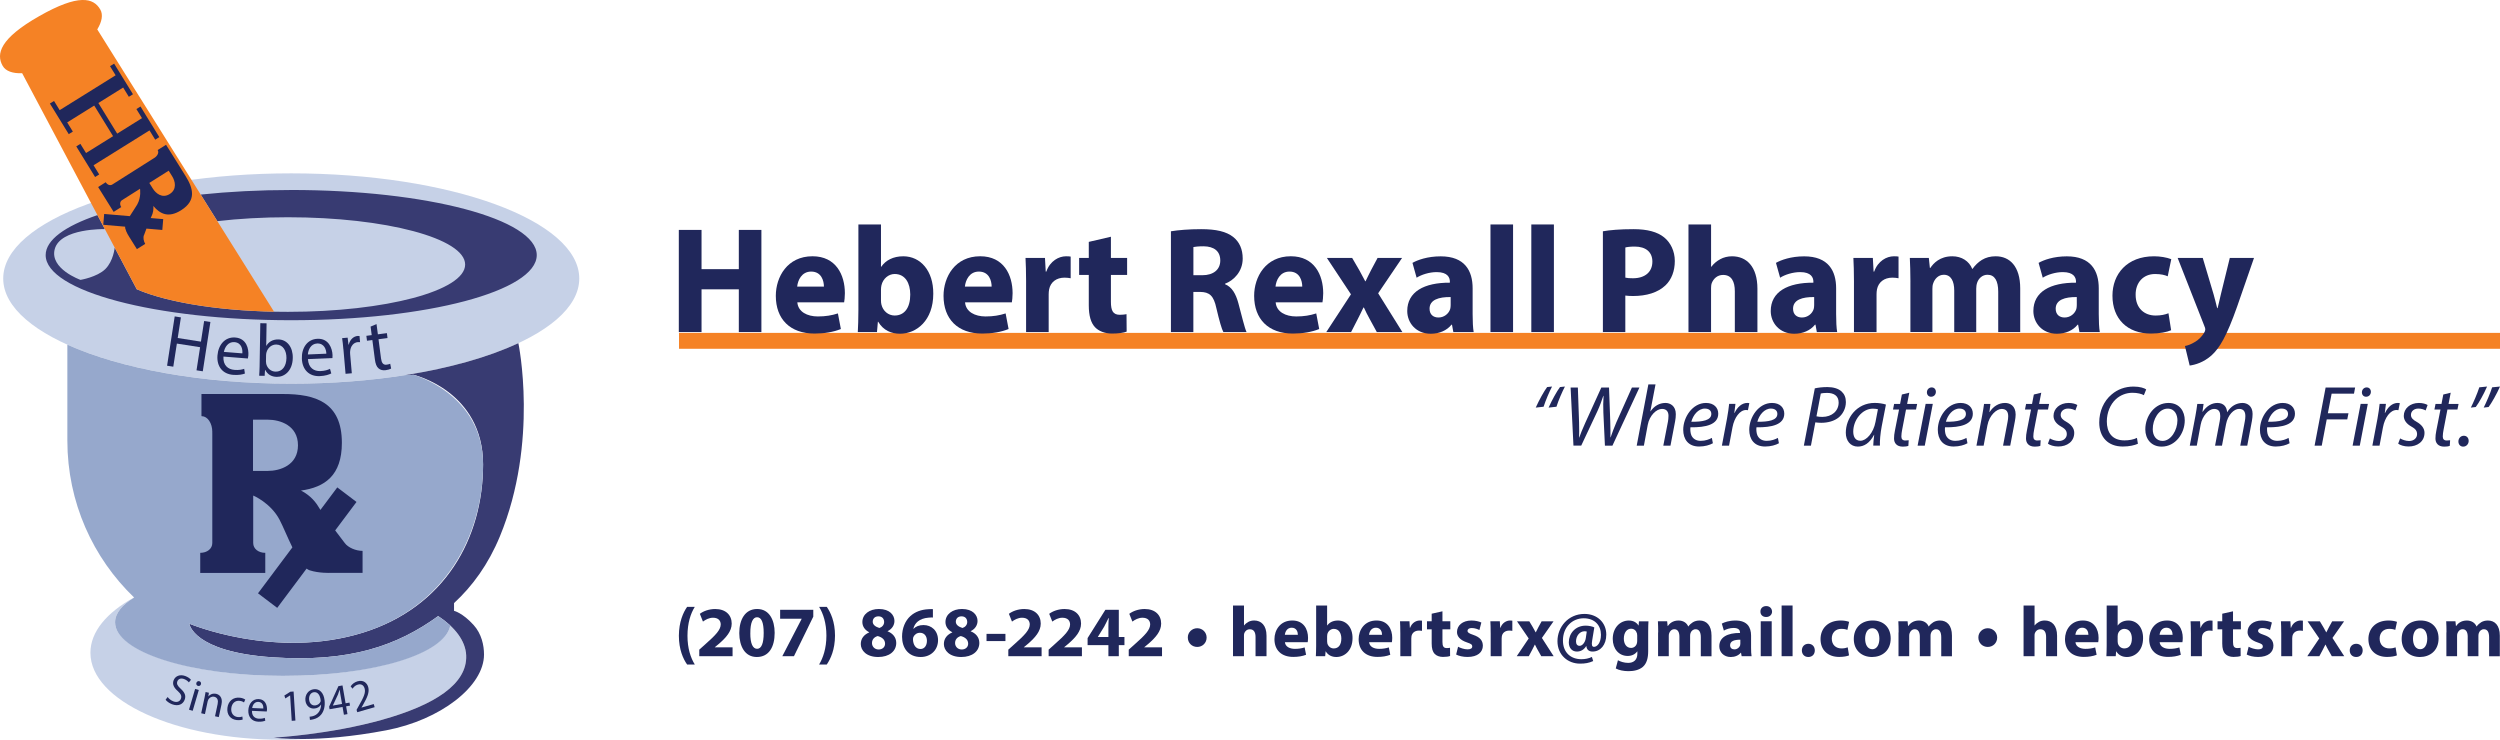 <?xml version="1.0" encoding="UTF-8"?> <svg xmlns="http://www.w3.org/2000/svg" viewBox="0 0 1095.74 324.2"><ellipse cx="127.65" cy="122.07" fill="#c6d1e7" rx="126.24" ry="46.09"></ellipse><path d="m119.94 323.31s24.39-1.33 47.52-7.82c23.13-6.5 37.38-15.68 36.86-28.23-.19-4.67-2.76-9.14-6.96-13.07-2.32 12.3-34.29 22.04-73.39 22.04s-73.53-10.51-73.53-23.47c0-3.92 3.02-7.62 8.35-10.87-.01-.01-.02-.02-.04-.03-11.95 6.59-19.12 15.04-19.12 24.25 0 21.04 37.44 38.1 83.63 38.1 3.47 0 6.88-.1 10.24-.28-8.78.09-13.56-.6-13.56-.6z" fill="#c6d1e7"></path><path d="m227.19 150.42c-12.92 6.04-29.87 10.87-49.38 13.96l3.53-.08s30.4 7.04 30.4 39.25-16.56 62.54-52.77 73.77c-38.34 11.89-76-3.97-76-3.97s1.56 12.36 36.4 14.74c33.88 2.32 54.8-5.09 72.67-18.06 7.31 4.78 12.02 10.82 12.29 17.22.51 12.56-13.74 21.74-36.86 28.23-23.13 6.5-47.52 7.82-47.52 7.82s18.39 2.69 49.33-3.21c23.64-4.5 42.86-19.2 42.86-33.22 0-3.97-1.04-9.07-4.59-12.97-4.89-5.37-8.55-6.17-8.55-6.17v-3.4c8.03-7.39 15.02-16.94 20.11-29.27 17.14-41.53 8.09-84.65 8.09-84.65z" fill="#383b72"></path><path d="m197.36 274.18c-.76-.71-1.58-1.41-2.44-2.08-.03-.02-.05-.04-.08-.06-.39-.3-.79-.6-1.2-.89-.06-.04-.12-.09-.18-.14-.46-.33-.93-.65-1.42-.97-17.87 12.96-38.79 20.36-72.67 18.05-34.84-2.38-36.4-14.74-36.4-14.74s25.77 10.85 56.37 7.87c.12-.01.25-.03.37-.04.23-.02.47-.05.7-.07 6.03-.67 12.28-1.87 18.56-3.79 36.21-11.23 52.77-42.91 52.77-73.77s-30.4-39.25-30.4-39.25l-3.52.08c-15.38 2.44-32.34 3.79-50.17 3.79-39.63 0-74.98-6.67-98.13-17.1v42.03c0 27.06 11.24 51.48 29.27 68.79-5.33 3.25-8.35 6.95-8.35 10.87 0 12.96 32.92 23.47 73.53 23.47s71.07-9.74 73.39-22.04z" fill="#96a8cc"></path><path d="m127.65 83.28c-14.02 0-27.41.71-39.69 2l7.29 11.65c9.48-1.1 19.93-1.71 30.92-1.71 42.91 0 77.7 9.28 77.7 20.73s-34.79 20.73-77.7 20.73c-28.03 0-52.59-3.96-66.26-9.9h.02l-8.67-16.36-.99-1.88s-.55 5.9-4.13 9.41-10.86 4.72-10.86 4.72-13.57-4.84-11.3-13.46c2.44-9.28 21.98-8.79 21.98-8.79l-3.25-6.14c-14.22 4.84-22.7 10.92-22.7 17.53 0 15.76 48.18 28.54 107.62 28.54s107.62-12.78 107.62-28.54-48.18-28.54-107.62-28.54z" fill="#383b72"></path><path d="m120.11 136.61-77.48-123.72c2.03-3.33 2.63-6.42 1.35-8.67-2.98-5.24-9.55-6.96-26.79 2.85-17.25 9.81-18.99 16.58-16.01 21.81 1.33 2.33 4.44 3.37 8.53 3.21l50.24 94.69c12.67 5.5 34.69 9.3 60.17 9.83z" fill="#f58225"></path><g fill="#20275b"><path d="m151.09 237.99s-1.91-2.48-4.18-5.51l9.34-12.48-8.42-6.38-7.39 9.87c-.26-.4-.48-.76-.65-1.04-2.22-3.85-5.29-6.11-7.87-7.44 10.4-1.44 17.92-6.56 17.92-20.92 0-17.8-11.56-21.4-25.83-21.4h-35.71v9.55l.12.2s.05 0 .08 0c2.51 0 4.55 3.07 4.55 6.86 0 .18 0 .35-.02.53l.02.03v48.14c0 2.54-2.29 4.3-5.29 4.3v8.8h28.51v-8.8c-2.99 0-5.29-1.76-5.29-4.3v-20.81s7.58 3.14 11.52 10.55c1.47 2.76 3.44 7.66 5.65 12.17l-15.07 20.13 8.42 6.38 12.88-17.21c.45.35.9.61 1.35.75 3.97 1.31 8.92 1.13 8.92 1.13h14.26v-9.65c-2.99 0-6.3-1.42-7.83-3.45zm-33.74-31.59h-6.46v-22.46h6.46c5.44 0 13.25 2.52 13.25 11.23s-7.81 11.23-13.25 11.23z"></path><path d="m68.03 61.22 1.8-1.12-2.49-4.06-3.31-5.37-2.45-3.99-1.8 1.12 2.45 3.99-10.87 6.78-8.25-13.42 10.87-6.78 2.49 4.06 1.81-1.12-2.5-4.06-1.47-2.39-4.29-6.97-1.8 1.12 2.46 3.99-24.53 15.28-2.47-4.02-1.81 1.12 8.26 13.42 1.8-1.12-2.48-4.03 11.85-7.38 8.26 13.42-11.85 7.38-2.48-4.02-1.8 1.12 4.13 6.71 1.65 2.68 2.47 4.03 1.8-1.13-2.47-4.02 24.52-15.28z"></path><path d="m63.1 103.12s.48-1.32 1.09-2.92l6.95.59.4-4.75-5.5-.47c.09-.2.17-.37.24-.5.92-1.77 1.05-3.49.93-4.79 3.03 3.64 6.76 5.3 12.19 1.86 6.73-4.26 5.33-9.54 1.92-15.01l-3.11-4.99-4.29-6.87-1.14-1.82-3.61 2.28-.05.09s.01.02.02.03c.6.96-.07 2.48-1.51 3.38-.07.04-.14.08-.2.12s-18.2 11.52-18.2 11.52c-.96.61-2.18.15-2.89-1l-3.33 2.1 1.26 2.02 2.14 3.43 2.14 3.43 1.26 2.02 3.33-2.1c-.72-1.15-.6-2.45.36-3.05l7.87-4.98s.62 3.65-1.24 6.93c-.69 1.22-2.07 3.15-3.25 5.07l-11.22-.96-.4 4.75 9.58.82c-.02.26-.01.49.04.7.45 1.83 1.71 3.69 1.71 3.69l3.41 5.46 3.65-2.31c-.72-1.15-.97-2.75-.57-3.82zm3.88-20.47-1.54-2.47 8.49-5.37 1.54 2.47c1.3 2.08 2.22 5.68-1.08 7.76s-6.11-.31-7.41-2.39z"></path><path d="m79.29 139.11-1.4 9.04 10.18 1.59 1.4-9.04 2.75.43-3.34 21.61-2.75-.43 1.57-10.13-10.18-1.59-1.57 10.13-2.72-.43 3.34-21.61z"></path><path d="m97.93 156.27c-.24 3.86 2.03 5.63 4.81 5.85 1.99.16 3.21-.1 4.29-.47l.31 2.08c-1.01.38-2.72.76-5.15.57-4.7-.37-7.25-3.76-6.88-8.49s3.37-8.23 7.81-7.88c4.98.39 5.95 5 5.73 7.88-.05.58-.14 1.03-.2 1.32l-10.71-.85zm8.29-1.39c.17-1.81-.36-4.68-3.48-4.93-2.8-.22-4.24 2.33-4.61 4.29l8.1.64z"></path><path d="m113.59 164.69c.08-1.07.17-2.66.19-4.05l.31-18.98 2.75.05-.16 9.86h.06c1.01-1.73 2.8-2.84 5.26-2.8 3.79.06 6.43 3.35 6.32 8.12-.09 5.61-3.58 8.35-7 8.29-2.21-.04-3.97-.94-5.07-3.04h-.09s-.17 2.59-.17 2.59zm2.98-6.25c0 .36.05.71.11 1.04.51 1.99 2.09 3.38 4.12 3.41 2.91.05 4.69-2.36 4.75-5.96.05-3.15-1.48-5.87-4.46-5.92-1.9-.03-3.69 1.27-4.29 3.43-.07.32-.17.71-.18 1.17l-.05 2.82z"></path><path d="m134.97 157.41c.22 3.85 2.69 5.35 5.47 5.23 1.99-.08 3.18-.49 4.2-.99l.56 2.02c-.96.5-2.61 1.08-5.05 1.18-4.71.2-7.65-2.87-7.84-7.6s2.37-8.57 6.82-8.76c4.99-.21 6.5 4.24 6.62 7.13.02.58-.02 1.04-.04 1.33l-10.74.45zm8.07-2.38c-.04-1.82-.92-4.61-4.04-4.48-2.81.12-3.93 2.83-4.07 4.81l8.12-.34z"></path><path d="m150.5 153.08c-.16-1.84-.33-3.42-.55-4.87l2.42-.22.36 3.06h.13c.51-2.17 2.06-3.65 3.92-3.81.32-.03.54-.02.8.03l.23 2.68c-.29-.04-.58-.05-.95-.01-1.95.17-3.2 1.82-3.39 3.98-.03.39-.05.85 0 1.34l.73 8.34-2.74.24-.94-10.77z"></path><path d="m165.03 142.06.59 4.47 3.95-.52.28 2.16-3.95.52 1.1 8.4c.25 1.93.93 2.95 2.46 2.75.72-.1 1.24-.26 1.57-.41l.4 2.11c-.5.3-1.33.57-2.39.71-1.28.17-2.37-.11-3.13-.8-.89-.73-1.36-2.08-1.6-3.91l-1.11-8.5-2.35.31-.28-2.16 2.35-.31-.49-3.73 2.6-1.1z"></path><path d="m73.49 305.52c.53.71 1.41 1.47 2.48 1.88 1.59.61 2.85.1 3.32-1.15.44-1.16.04-2.06-1.34-3.33-1.7-1.47-2.52-2.98-1.86-4.73.73-1.93 2.83-2.76 5.17-1.87 1.23.47 2.02 1.11 2.44 1.63l-.92 1.14c-.31-.37-.98-1.05-2.07-1.46-1.65-.63-2.65.14-2.97.98-.44 1.16.08 2.01 1.49 3.3 1.73 1.59 2.39 3 1.7 4.81-.72 1.91-2.72 3.03-5.57 1.94-1.16-.45-2.3-1.28-2.78-1.97l.9-1.19z"></path><path d="m82.84 311.06 2.68-9.12 1.62.48-2.68 9.12zm5.23-11.15c-.15.57-.68.9-1.33.71-.57-.17-.84-.74-.67-1.31.17-.58.73-.91 1.31-.74.6.18.86.75.69 1.33z"></path><path d="m89.64 305.84c.21-.96.36-1.75.46-2.53l1.46.32-.24 1.56h.04c.64-.78 1.87-1.42 3.37-1.09 1.25.27 3.03 1.46 2.35 4.65l-1.19 5.55-1.65-.36 1.15-5.36c.32-1.5.04-2.86-1.51-3.2-1.08-.23-2.09.37-2.58 1.25-.12.2-.22.47-.28.76l-1.19 5.59-1.65-.36 1.45-6.78z"></path><path d="m106.37 315.37c-.47.18-1.47.37-2.71.22-2.77-.35-4.34-2.5-3.98-5.39.36-2.9 2.55-4.77 5.55-4.39.99.12 1.83.49 2.26.78l-.54 1.28c-.37-.28-.97-.58-1.88-.69-2.11-.26-3.44 1.19-3.69 3.16-.27 2.18.93 3.7 2.75 3.93.95.12 1.61-.06 2.11-.21l.13 1.32z"></path><path d="m110.44 311.56c-.07 2.34 1.34 3.36 3.03 3.44 1.2.05 1.94-.13 2.58-.38l.23 1.25c-.6.25-1.63.52-3.1.45-2.85-.13-4.46-2.13-4.34-4.99s1.87-5.05 4.56-4.93c3.02.14 3.7 2.9 3.62 4.65-.02.35-.07.63-.09.8l-6.5-.29zm4.98-1.02c.07-1.1-.32-2.83-2.21-2.91-1.7-.08-2.52 1.5-2.7 2.69z"></path><path d="m127.16 304.8h-.04s-2.08 1.33-2.08 1.33l-.41-1.29 2.62-1.66 1.43-.09.8 12.74-1.62.1z"></path><path d="m135.69 314.12c.37 0 .78-.09 1.34-.21.95-.24 1.82-.75 2.45-1.51.74-.85 1.2-2.03 1.27-3.56h-.06c-.59.94-1.52 1.56-2.76 1.69-2.23.25-3.84-1.32-4.07-3.48-.26-2.4 1.2-4.7 3.73-4.97 2.53-.28 4.32 1.66 4.67 4.9.3 2.79-.4 4.85-1.48 6.19-.85 1.06-2.09 1.79-3.41 2.09-.6.17-1.13.24-1.53.27zm-.19-7.37c.17 1.58 1.22 2.59 2.67 2.43 1.12-.12 1.93-.79 2.29-1.6.08-.17.11-.37.08-.64-.24-2.17-1.2-3.74-2.95-3.55-1.43.16-2.29 1.56-2.1 3.35z"></path><path d="m150.74 313.28-.6-3.43-5.69 1.01-.2-1.12 4.07-9 1.79-.32 1.36 7.82 1.71-.3.23 1.33-1.71.3.6 3.42-1.56.28zm-.83-4.76-.73-4.2c-.11-.66-.21-1.32-.29-1.98h-.06c-.25.81-.46 1.41-.69 2.05l-2.25 4.81v.04s4.02-.71 4.02-.71z"></path><path d="m156.57 312.14-.29-1.02.91-1.63c2.21-3.86 3.14-5.84 2.63-7.7-.35-1.25-1.27-2.23-3.05-1.71-1.09.31-1.83 1.14-2.24 1.77l-.85-1.02c.62-.95 1.65-1.82 3.03-2.22 2.58-.74 4.18.76 4.67 2.52.64 2.27-.44 4.56-2.25 7.78l-.7 1.18v.04s5.38-1.55 5.38-1.55l.39 1.38-7.63 2.2z"></path><path d="m673.11 178.65c1.4-3.18 3.67-7.26 4.99-9l2.16-.23c-1.17 2.23-2.84 6.13-3.71 8.85zm5.64 0c1.4-3.18 3.67-7.26 4.99-9l2.16-.23c-1.17 2.23-2.87 6.13-3.71 8.85z"></path><path d="m689.64 195.33-1.25-25.49h3.18l.53 15.28c.11 3.29.04 5.03 0 6.66h.08c.61-1.66 1.21-3.33 2.65-6.47l7.03-15.47h3.37l.53 14.67c.11 3.29.11 5.52.08 7.19h.08c.76-2.19 1.51-4.24 2.5-6.54l6.85-15.32h3.29l-11.84 25.49h-3.29l-.68-14.49c-.11-2.99-.08-4.43.08-7.34h-.11c-.83 2.42-1.51 4.39-2.57 6.69l-7.11 15.13h-3.37z"></path><path d="m717.36 195.33 5.11-26.85h3.14l-2.27 11.8h.08c1.55-2.23 3.78-3.67 6.54-3.67 2.08 0 4.54 1.29 4.54 4.92 0 .98-.11 2.16-.3 3.1l-2.04 10.7h-3.14l2.04-10.55c.11-.68.23-1.51.23-2.53 0-1.7-.79-3.03-2.84-3.03-2.42 0-5.48 2.84-6.24 6.96l-1.7 9.15h-3.14z"></path><path d="m750.76 194.27c-1.36.79-3.59 1.44-6.05 1.44-4.84 0-6.96-3.29-6.96-7.34 0-5.52 4.08-11.76 9.98-11.76 3.48 0 5.37 2.08 5.37 4.69 0 4.8-5.41 6.09-12.18 5.98-.15.79-.04 2.5.38 3.48.72 1.63 2.19 2.46 4.08 2.46 2.16 0 3.78-.68 4.92-1.29l.45 2.34zm-3.48-15.2c-2.99 0-5.22 2.91-5.98 5.79 4.92.04 8.77-.61 8.77-3.44 0-1.51-1.13-2.34-2.8-2.34z"></path><path d="m754.7 195.33 2.23-11.8c.45-2.38.76-4.8.95-6.51h2.76c-.15 1.29-.3 2.57-.49 3.97h.11c1.17-2.5 3.14-4.39 5.6-4.39.26 0 .64.04.87.08l-.61 3.1c-.19-.04-.49-.08-.83-.08-2.72 0-5.14 3.29-5.94 7.56l-1.51 8.06h-3.14z"></path><path d="m779.7 194.27c-1.36.79-3.59 1.44-6.05 1.44-4.84 0-6.96-3.29-6.96-7.34 0-5.52 4.08-11.76 9.98-11.76 3.48 0 5.37 2.08 5.37 4.69 0 4.8-5.41 6.09-12.18 5.98-.15.79-.04 2.5.38 3.48.72 1.63 2.19 2.46 4.08 2.46 2.16 0 3.78-.68 4.92-1.29l.45 2.34zm-3.48-15.2c-2.99 0-5.22 2.91-5.98 5.79 4.92.04 8.77-.61 8.77-3.44 0-1.51-1.13-2.34-2.8-2.34z"></path><path d="m795.43 170.22c1.44-.34 3.44-.57 5.52-.57 2.46 0 4.8.61 6.24 1.97 1.21 1.13 1.85 2.61 1.85 4.61 0 2.87-1.4 5.26-3.06 6.66-1.97 1.66-4.84 2.42-7.72 2.42-.95 0-1.82-.08-2.61-.19l-1.93 10.21h-3.1l4.8-25.11zm.72 12.25c.91.19 1.63.26 2.53.26 4.31 0 7.19-2.69 7.19-6.28 0-3.03-2.16-4.24-5.07-4.24-1.25 0-2.19.11-2.76.26l-1.89 9.98z"></path><path d="m821.04 195.33c0-1.1.19-2.84.42-4.73h-.08c-2 3.78-4.5 5.14-7.11 5.14-3.22 0-5.26-2.57-5.26-6.05 0-6.35 4.69-13.09 12.67-13.09 1.74 0 3.67.3 4.92.72l-1.85 9.53c-.61 3.18-.87 6.43-.79 8.47h-2.91zm2.04-15.96c-.45-.11-1.13-.26-2.19-.26-4.73 0-8.59 4.95-8.62 10.02 0 2.04.72 4.05 3.14 4.05 2.61 0 5.71-3.4 6.62-8.28l1.06-5.52z"></path><path d="m836.84 172.11-.95 4.92h4.39l-.49 2.46h-4.39l-1.7 8.89c-.19 1.02-.34 1.97-.34 2.95 0 1.1.53 1.74 1.74 1.74.53 0 1.06-.04 1.48-.11l-.15 2.46c-.57.23-1.51.34-2.42.34-2.8 0-3.86-1.7-3.86-3.56 0-1.06.11-2.12.38-3.44l1.82-9.27h-2.65l.49-2.46h2.61l.79-4.12 3.25-.79z"></path><path d="m840.48 195.33 3.52-18.31h3.14l-3.52 18.31zm4.08-23.41c0-1.21.95-2.12 2.08-2.12s1.85.83 1.85 1.97c-.04 1.25-.91 2.12-2.12 2.12-1.1 0-1.82-.83-1.82-1.97z"></path><path d="m862.34 194.27c-1.36.79-3.59 1.44-6.05 1.44-4.84 0-6.96-3.29-6.96-7.34 0-5.52 4.08-11.76 9.98-11.76 3.48 0 5.37 2.08 5.37 4.69 0 4.8-5.41 6.09-12.18 5.98-.15.79-.04 2.5.38 3.48.72 1.63 2.19 2.46 4.08 2.46 2.16 0 3.78-.68 4.92-1.29l.45 2.34zm-3.48-15.2c-2.99 0-5.22 2.91-5.98 5.79 4.92.04 8.77-.61 8.77-3.44 0-1.51-1.13-2.34-2.8-2.34z"></path><path d="m866.27 195.33 2.46-12.97c.42-2.04.64-3.82.87-5.33h2.8l-.45 3.59h.08c1.63-2.57 4.08-4.01 6.77-4.01 2.19 0 4.65 1.25 4.65 5.11 0 .79-.15 1.97-.34 2.95l-2.04 10.67h-3.14l2-10.55c.15-.72.26-1.59.26-2.34 0-1.85-.72-3.22-2.87-3.22s-5.41 2.69-6.24 7.22l-1.66 8.89h-3.14z"></path><path d="m894.68 172.11-.95 4.92h4.39l-.49 2.46h-4.39l-1.7 8.89c-.19 1.02-.34 1.97-.34 2.95 0 1.1.53 1.74 1.74 1.74.53 0 1.06-.04 1.48-.11l-.15 2.46c-.57.23-1.51.34-2.42.34-2.8 0-3.86-1.7-3.86-3.56 0-1.06.11-2.12.38-3.44l1.82-9.27h-2.65l.49-2.46h2.61l.79-4.12 3.25-.79z"></path><path d="m898.46 192.16c.87.53 2.46 1.13 3.93 1.13 2.12 0 3.48-1.36 3.48-2.99 0-1.44-.64-2.31-2.53-3.37-2.12-1.17-3.29-2.8-3.29-4.65 0-3.21 2.76-5.67 6.62-5.67 1.66 0 3.14.45 3.82.91l-.87 2.38c-.64-.38-1.82-.83-3.18-.83-1.89 0-3.25 1.17-3.25 2.76 0 1.32.87 2.16 2.5 3.06 2.04 1.17 3.44 2.76 3.44 4.8 0 3.86-3.14 6.01-7 6.01-1.97 0-3.71-.61-4.54-1.25l.87-2.31z"></path><path d="m937.04 194.5c-1.44.64-3.74 1.21-6.62 1.21-6.43 0-10.33-4.05-10.33-10.55 0-4.8 1.93-9.38 5.45-12.29 2.61-2.23 5.86-3.44 9.61-3.44 2.84 0 4.84.72 5.52 1.25l-1.02 2.53c-.95-.57-2.76-1.06-5.03-1.06-2.65 0-5.33 1.02-7.3 2.87-2.38 2.23-3.9 5.82-3.9 9.68 0 4.58 2.08 8.32 7.75 8.32 1.93 0 4.05-.38 5.45-1.1l.42 2.57z"></path><path d="m957.57 184.25c0 5.64-4.01 11.5-10.14 11.5-4.58 0-7.15-3.4-7.15-7.53 0-6.01 4.2-11.61 10.14-11.61 4.95 0 7.15 3.74 7.15 7.64zm-14.03 3.86c0 2.99 1.63 5.14 4.31 5.14 3.71 0 6.51-4.77 6.51-9.04 0-2.12-.98-5.11-4.27-5.11-3.93 0-6.58 4.8-6.54 9z"></path><path d="m959.77 195.33 2.46-12.97c.38-2.04.64-3.82.83-5.33h2.76l-.49 3.44h.11c1.7-2.53 4.01-3.86 6.43-3.86 2.8 0 4.12 1.78 4.27 4.08 1.63-2.65 3.97-4.05 6.73-4.08 2.12 0 4.43 1.36 4.43 4.8 0 .87-.11 2.08-.3 3.1l-2.04 10.82h-3.06l1.97-10.55c.15-.68.26-1.63.26-2.38 0-1.93-.72-3.18-2.76-3.18-2.27 0-4.95 2.65-5.71 6.73l-1.78 9.38h-3.03l2.04-10.74c.15-.79.23-1.51.23-2.23 0-1.55-.42-3.14-2.72-3.14s-5.14 3.03-5.86 6.92l-1.7 9.19h-3.06z"></path><path d="m1003.53 194.27c-1.36.79-3.59 1.44-6.05 1.44-4.84 0-6.96-3.29-6.96-7.34 0-5.52 4.08-11.76 9.98-11.76 3.48 0 5.37 2.08 5.37 4.69 0 4.8-5.41 6.09-12.18 5.98-.15.79-.04 2.5.38 3.48.72 1.63 2.19 2.46 4.08 2.46 2.16 0 3.78-.68 4.92-1.29l.45 2.34zm-3.48-15.2c-2.99 0-5.22 2.91-5.98 5.79 4.92.04 8.77-.61 8.77-3.44 0-1.51-1.13-2.34-2.8-2.34z"></path><path d="m1019.3 169.84h12.94l-.49 2.69h-9.8l-1.66 8.59h9.04l-.53 2.69h-9l-2.19 11.54h-3.14l4.84-25.49z"></path><path d="m1031.14 195.33 3.52-18.31h3.14l-3.52 18.31zm4.08-23.41c0-1.21.95-2.12 2.08-2.12s1.85.83 1.85 1.97c-.04 1.25-.91 2.12-2.12 2.12-1.1 0-1.82-.83-1.82-1.97z"></path><path d="m1039.8 195.33 2.23-11.8c.45-2.38.76-4.8.95-6.51h2.76c-.15 1.29-.3 2.57-.49 3.97h.11c1.17-2.5 3.14-4.39 5.6-4.39.26 0 .64.04.87.08l-.61 3.1c-.19-.04-.49-.08-.83-.08-2.72 0-5.14 3.29-5.94 7.56l-1.51 8.06h-3.14z"></path><path d="m1051.98 192.16c.87.53 2.46 1.13 3.93 1.13 2.12 0 3.48-1.36 3.48-2.99 0-1.44-.64-2.31-2.53-3.37-2.12-1.17-3.29-2.8-3.29-4.65 0-3.21 2.76-5.67 6.62-5.67 1.66 0 3.14.45 3.82.91l-.87 2.38c-.64-.38-1.82-.83-3.18-.83-1.89 0-3.25 1.17-3.25 2.76 0 1.32.87 2.16 2.5 3.06 2.04 1.17 3.44 2.76 3.44 4.8 0 3.86-3.14 6.01-7 6.01-1.97 0-3.71-.61-4.54-1.25l.87-2.31z"></path><path d="m1074.14 172.11-.95 4.92h4.39l-.49 2.46h-4.39l-1.7 8.89c-.19 1.02-.34 1.97-.34 2.95 0 1.1.53 1.74 1.74 1.74.53 0 1.06-.04 1.48-.11l-.15 2.46c-.57.23-1.51.34-2.42.34-2.8 0-3.86-1.7-3.86-3.56 0-1.06.11-2.12.38-3.44l1.82-9.27h-2.65l.49-2.46h2.61l.79-4.12 3.25-.79z"></path><path d="m1077.51 193.52c0-1.4.98-2.53 2.38-2.53 1.29 0 2.12.95 2.12 2.27s-.98 2.5-2.42 2.5c-1.25 0-2.08-.98-2.08-2.23z"></path><path d="m1090.07 169.43c-1.36 3.18-3.63 7.22-4.95 8.96l-2.16.26c1.13-2.23 2.84-6.16 3.71-8.89l3.4-.34zm5.67 0c-1.4 3.18-3.67 7.22-4.99 8.96l-2.16.26c1.13-2.23 2.84-6.16 3.71-8.89l3.44-.34z"></path><path d="m304.52 265.99c-1.8 2.88-3.2 7.07-3.2 12.68s1.42 9.67 3.2 12.58h-3.36c-1.71-2.41-3.61-6.57-3.61-12.61.03-6.07 1.9-10.2 3.61-12.65z"></path><path d="m306.49 287.62v-2.88l2.66-2.38c4.5-3.98 6.68-6.26 6.74-8.64 0-1.66-1.01-2.97-3.39-2.97-1.77 0-3.32.88-4.4 1.69l-1.36-3.41c1.55-1.16 3.96-2.1 6.74-2.1 4.65 0 7.22 2.69 7.22 6.39 0 3.41-2.5 6.14-5.48 8.76l-1.9 1.57v.06h7.76v3.91z"></path><path d="m339.53 277.35c0 6.29-2.56 10.61-7.82 10.61s-7.66-4.73-7.69-10.49c0-5.88 2.53-10.55 7.85-10.55s7.66 4.85 7.66 10.42zm-10.67.13c-.03 4.66 1.11 6.89 2.98 6.89s2.88-2.32 2.88-6.95-.98-6.89-2.91-6.89c-1.77 0-2.98 2.22-2.94 6.95z"></path><path d="m356.46 267.27v3.01l-8.48 17.34h-5.1l8.48-16.37v-.06h-9.43v-3.91h14.53z"></path><path d="m359.01 291.25c1.74-2.88 3.2-7.11 3.2-12.65s-1.42-9.7-3.2-12.62h3.36c1.68 2.41 3.61 6.51 3.61 12.62-.03 6.1-1.93 10.2-3.61 12.65z"></path><path d="m377.28 282.29c0-2.44 1.42-4.13 3.67-5.1v-.09c-1.99-1-2.98-2.66-2.98-4.45 0-3.44 3.13-5.73 7.25-5.73 4.81 0 6.81 2.75 6.81 5.23 0 1.75-.95 3.47-2.98 4.48v.09c1.99.75 3.77 2.44 3.77 5.07 0 3.69-3.13 6.17-7.91 6.17-5.22 0-7.63-2.91-7.63-5.67zm10.64-.16c0-1.78-1.33-2.85-3.23-3.35-1.58.44-2.5 1.57-2.5 3.04-.03 1.47 1.11 2.85 2.91 2.85 1.71 0 2.82-1.1 2.82-2.54zm-5.41-9.64c0 1.38 1.27 2.25 2.91 2.75 1.11-.31 2.09-1.31 2.09-2.6s-.73-2.5-2.5-2.5c-1.65 0-2.5 1.06-2.5 2.35z"></path><path d="m408.9 270.65c-.54-.03-1.11 0-1.87.06-4.27.34-6.17 2.5-6.71 4.88h.09c1.01-1.03 2.44-1.63 4.37-1.63 3.45 0 6.36 2.41 6.36 6.64s-3.13 7.36-7.6 7.36c-5.48 0-8.17-4.04-8.17-8.89 0-3.82 1.42-7.01 3.64-9.05 2.06-1.85 4.72-2.85 7.95-3.01.89-.06 1.46-.06 1.93-.03v3.66zm-2.63 10.2c0-1.88-1.01-3.51-3.07-3.51-1.3 0-2.37.78-2.85 1.82-.13.25-.19.63-.19 1.19.09 2.16 1.14 4.1 3.32 4.1 1.71 0 2.79-1.53 2.79-3.6z"></path><path d="m413.7 282.29c0-2.44 1.42-4.13 3.67-5.1v-.09c-1.99-1-2.98-2.66-2.98-4.45 0-3.44 3.13-5.73 7.25-5.73 4.81 0 6.81 2.75 6.81 5.23 0 1.75-.95 3.47-2.98 4.48v.09c1.99.75 3.77 2.44 3.77 5.07 0 3.69-3.13 6.17-7.91 6.17-5.22 0-7.63-2.91-7.63-5.67zm10.64-.16c0-1.78-1.33-2.85-3.23-3.35-1.58.44-2.5 1.57-2.5 3.04-.03 1.47 1.11 2.85 2.91 2.85 1.71 0 2.82-1.1 2.82-2.54zm-5.41-9.64c0 1.38 1.27 2.25 2.91 2.75 1.11-.31 2.09-1.31 2.09-2.6s-.73-2.5-2.5-2.5c-1.65 0-2.5 1.06-2.5 2.35z"></path><path d="m440.68 277.82v3.16h-8.29v-3.16z"></path><path d="m441.94 287.62v-2.88l2.66-2.38c4.5-3.98 6.68-6.26 6.74-8.64 0-1.66-1.01-2.97-3.39-2.97-1.77 0-3.32.88-4.4 1.69l-1.36-3.41c1.55-1.16 3.96-2.1 6.74-2.1 4.65 0 7.22 2.69 7.22 6.39 0 3.41-2.5 6.14-5.48 8.76l-1.9 1.57v.06h7.76v3.91z"></path><path d="m459.61 287.62v-2.88l2.66-2.38c4.5-3.98 6.68-6.26 6.74-8.64 0-1.66-1.01-2.97-3.39-2.97-1.77 0-3.32.88-4.4 1.69l-1.36-3.41c1.55-1.16 3.96-2.1 6.74-2.1 4.65 0 7.22 2.69 7.22 6.39 0 3.41-2.5 6.14-5.48 8.76l-1.9 1.57v.06h7.76v3.91z"></path><path d="m485.81 287.62v-4.85h-9.12v-3.1l7.79-12.4h5.89v11.93h2.47v3.57h-2.47v4.85zm0-8.42v-4.51c0-1.22.06-2.47.16-3.79h-.13c-.66 1.31-1.2 2.5-1.9 3.79l-2.75 4.45v.06z"></path><path d="m494.72 287.62v-2.88l2.66-2.38c4.5-3.98 6.68-6.26 6.74-8.64 0-1.66-1.01-2.97-3.39-2.97-1.77 0-3.32.88-4.4 1.69l-1.36-3.41c1.55-1.16 3.96-2.1 6.74-2.1 4.65 0 7.22 2.69 7.22 6.39 0 3.41-2.5 6.14-5.48 8.76l-1.9 1.57v.06h7.76v3.91z"></path><path d="m520.62 279.45c-.06-2.29 1.84-4.1 4.12-4.1s4.12 1.78 4.12 4.1-1.8 4.1-4.12 4.1-4.12-1.75-4.12-4.1z"></path><path d="m540.43 265.39h4.81v8.73h.06c.51-.66 1.14-1.16 1.9-1.57.7-.38 1.61-.59 2.5-.59 3.07 0 5.41 2.1 5.41 6.7v8.95h-4.81v-8.42c0-2-.7-3.38-2.5-3.38-1.27 0-2.06.81-2.41 1.66-.13.31-.16.72-.16 1.06v9.08h-4.81v-22.22z"></path><path d="m563.18 281.48c.16 1.97 2.12 2.91 4.37 2.91 1.65 0 2.98-.22 4.27-.63l.63 3.22c-1.58.63-3.51.94-5.6.94-5.25 0-8.26-3.01-8.26-7.79 0-3.88 2.44-8.17 7.82-8.17 5 0 6.9 3.85 6.9 7.64 0 .81-.09 1.53-.16 1.88zm5.67-3.26c0-1.16-.51-3.1-2.72-3.1-2.03 0-2.85 1.82-2.98 3.1z"></path><path d="m576.73 287.62c.06-1 .13-2.85.13-4.57v-17.65h4.81v8.73h.06c.92-1.31 2.53-2.16 4.69-2.16 3.7 0 6.43 3.04 6.39 7.73 0 5.51-3.55 8.26-7.09 8.26-1.8 0-3.55-.66-4.65-2.47h-.06l-.19 2.13h-4.08zm4.94-6.51c0 .31.03.59.09.85.32 1.28 1.42 2.25 2.82 2.25 2.06 0 3.32-1.57 3.32-4.32 0-2.38-1.08-4.26-3.32-4.26-1.3 0-2.5.97-2.82 2.35-.06.28-.09.56-.09.88z"></path><path d="m600.08 281.48c.16 1.97 2.12 2.91 4.37 2.91 1.65 0 2.98-.22 4.27-.63l.63 3.22c-1.58.63-3.51.94-5.6.94-5.25 0-8.26-3.01-8.26-7.79 0-3.88 2.44-8.17 7.82-8.17 5 0 6.9 3.85 6.9 7.64 0 .81-.09 1.53-.16 1.88zm5.67-3.26c0-1.16-.51-3.1-2.72-3.1-2.03 0-2.85 1.82-2.98 3.1z"></path><path d="m613.75 277.35c0-2.25-.06-3.73-.13-5.04h4.15l.16 2.82h.13c.79-2.22 2.69-3.16 4.18-3.16.44 0 .66 0 1.01.06v4.48c-.35-.06-.76-.13-1.3-.13-1.77 0-2.98.94-3.29 2.41-.06.31-.09.69-.09 1.06v7.76h-4.81v-10.27z"></path><path d="m632.22 267.93v4.38h3.45v3.51h-3.45v5.54c0 1.85.44 2.69 1.9 2.69.6 0 1.08-.06 1.42-.13l.03 3.6c-.63.25-1.77.41-3.13.41-1.55 0-2.85-.53-3.61-1.31-.89-.91-1.33-2.38-1.33-4.54v-6.26h-2.06v-3.51h2.06v-3.32z"></path><path d="m639.07 283.45c.89.53 2.72 1.16 4.15 1.16s2.06-.5 2.06-1.28-.47-1.16-2.28-1.75c-3.2-1.06-4.43-2.79-4.4-4.6 0-2.85 2.47-5.01 6.3-5.01 1.8 0 3.42.41 4.37.88l-.85 3.29c-.7-.38-2.03-.88-3.36-.88-1.17 0-1.84.47-1.84 1.25 0 .72.6 1.1 2.5 1.75 2.94 1 4.18 2.47 4.21 4.73 0 2.85-2.28 4.95-6.71 4.95-2.03 0-3.83-.44-5-1.06l.85-3.41z"></path><path d="m653.35 277.35c0-2.25-.06-3.73-.13-5.04h4.15l.16 2.82h.13c.79-2.22 2.69-3.16 4.18-3.16.44 0 .66 0 1.01.06v4.48c-.35-.06-.76-.13-1.3-.13-1.77 0-2.98.94-3.29 2.41-.06.31-.09.69-.09 1.06v7.76h-4.81v-10.27z"></path><path d="m670.28 272.31 1.52 2.54c.44.78.85 1.57 1.27 2.29h.06c.41-.81.79-1.6 1.2-2.35l1.36-2.47h5.22l-5.1 7.29 5.16 8.01h-5.44l-1.55-2.75c-.44-.75-.82-1.53-1.2-2.32h-.09c-.38.81-.79 1.57-1.17 2.32l-1.46 2.75h-5.29l5.25-7.79-5.13-7.51h5.38z"></path><path d="m698.3 289.74c-1.9.85-3.55 1.13-5.79 1.13-5.25 0-9.88-3.72-9.88-9.86s4.69-11.93 11.84-11.93c5.57 0 9.56 3.79 9.56 9.05 0 4.57-2.6 7.45-6.02 7.45-1.49 0-2.56-.75-2.72-2.41h-.06c-.98 1.6-2.41 2.41-4.08 2.41-2.06 0-3.55-1.5-3.55-4.07 0-3.82 2.85-7.29 7.41-7.29 1.39 0 2.98.34 3.77.78l-.95 5.79c-.32 1.85-.09 2.69.79 2.72 1.36.03 3.07-1.69 3.07-5.29 0-4.07-2.66-7.23-7.57-7.23s-9.09 3.76-9.09 9.74c0 5.23 3.39 8.2 8.1 8.2 1.61 0 3.32-.34 4.59-1l.57 1.82zm-2.82-12.93c-.25-.06-.57-.13-.98-.13-2.09 0-3.74 2.03-3.74 4.45 0 1.19.54 1.94 1.58 1.94 1.17 0 2.41-1.47 2.69-3.29l.44-2.97z"></path><path d="m722.52 272.31c-.06.97-.13 2.25-.13 4.54v8.55c0 2.94-.6 5.35-2.34 6.89-1.71 1.44-4.02 1.88-6.3 1.88-2.03 0-4.18-.41-5.57-1.19l.95-3.6c.98.56 2.69 1.16 4.5 1.16 2.28 0 4.02-1.22 4.02-4.04v-1h-.06c-.92 1.28-2.41 2-4.18 2-3.83 0-6.55-3.07-6.55-7.48 0-4.91 3.23-8.04 7.03-8.04 2.12 0 3.45.91 4.24 2.16h.06l.16-1.82h4.18zm-4.94 6.23c0-.31-.03-.63-.09-.88-.35-1.25-1.27-2.1-2.6-2.1-1.74 0-3.17 1.57-3.17 4.35 0 2.29 1.14 4.07 3.17 4.07 1.23 0 2.22-.81 2.53-1.94.13-.34.16-.85.16-1.25z"></path><path d="m726.78 277.19c0-1.91-.06-3.54-.13-4.88h4.05l.22 2.07h.09c.66-.97 2.03-2.41 4.69-2.41 1.99 0 3.58 1 4.24 2.6h.06c.57-.78 1.27-1.41 1.99-1.85.85-.5 1.8-.75 2.94-.75 2.98 0 5.22 2.07 5.22 6.64v9.02h-4.69v-8.33c0-2.22-.73-3.51-2.28-3.51-1.11 0-1.9.75-2.22 1.66-.13.34-.19.85-.19 1.22v8.95h-4.69v-8.58c0-1.94-.7-3.26-2.22-3.26-1.23 0-1.96.94-2.25 1.72-.16.38-.19.81-.19 1.19v8.92h-4.69v-10.42z"></path><path d="m763.36 287.62-.28-1.53h-.09c-1.01 1.22-2.6 1.88-4.43 1.88-3.13 0-5-2.25-5-4.7 0-3.98 3.61-5.88 9.09-5.85v-.22c0-.81-.44-1.97-2.82-1.97-1.58 0-3.26.53-4.27 1.16l-.89-3.07c1.08-.59 3.2-1.35 6.01-1.35 5.16 0 6.81 3.01 6.81 6.6v5.32c0 1.47.06 2.88.22 3.73h-4.34zm-.57-7.23c-2.53-.03-4.5.56-4.5 2.41 0 1.22.82 1.82 1.9 1.82 1.2 0 2.18-.78 2.5-1.75.06-.25.09-.53.09-.81v-1.66z"></path><path d="m776.69 268.05c0 1.31-1.01 2.38-2.6 2.38s-2.53-1.06-2.5-2.38c-.03-1.38.98-2.41 2.53-2.41s2.53 1.03 2.56 2.41zm-4.97 19.56v-15.31h4.81v15.31z"></path><path d="m780.87 265.39h4.81v22.22h-4.81z"></path><path d="m789.75 285.08c0-1.69 1.17-2.91 2.85-2.91s2.82 1.19 2.82 2.91-1.14 2.88-2.85 2.88-2.82-1.22-2.82-2.88z"></path><path d="m810.44 287.24c-.85.38-2.47.69-4.31.69-5 0-8.2-3.01-8.2-7.83 0-4.48 3.1-8.14 8.86-8.14 1.27 0 2.66.22 3.67.59l-.76 3.54c-.57-.25-1.42-.47-2.69-.47-2.53 0-4.18 1.78-4.15 4.29 0 2.82 1.9 4.29 4.24 4.29 1.14 0 2.03-.19 2.75-.47l.57 3.51z"></path><path d="m828.69 279.79c0 5.6-4.02 8.17-8.17 8.17-4.53 0-8.01-2.94-8.01-7.89s3.29-8.11 8.26-8.11 7.91 3.22 7.91 7.83zm-11.21.16c0 2.63 1.11 4.6 3.17 4.6 1.87 0 3.07-1.85 3.07-4.6 0-2.29-.89-4.6-3.07-4.6-2.31 0-3.17 2.35-3.17 4.6z"></path><path d="m832.16 277.19c0-1.91-.06-3.54-.13-4.88h4.05l.22 2.07h.09c.66-.97 2.03-2.41 4.69-2.41 1.99 0 3.58 1 4.24 2.6h.06c.57-.78 1.27-1.41 1.99-1.85.85-.5 1.8-.75 2.94-.75 2.98 0 5.22 2.07 5.22 6.64v9.02h-4.69v-8.33c0-2.22-.73-3.51-2.28-3.51-1.11 0-1.9.75-2.22 1.66-.13.34-.19.85-.19 1.22v8.95h-4.69v-8.58c0-1.94-.7-3.26-2.22-3.26-1.23 0-1.96.94-2.25 1.72-.16.38-.19.81-.19 1.19v8.92h-4.69v-10.42z"></path><path d="m867.11 279.45c-.06-2.29 1.84-4.1 4.12-4.1s4.12 1.78 4.12 4.1-1.8 4.1-4.12 4.1-4.12-1.75-4.12-4.1z"></path><path d="m886.93 265.39h4.81v8.73h.06c.51-.66 1.14-1.16 1.9-1.57.7-.38 1.61-.59 2.5-.59 3.07 0 5.41 2.1 5.41 6.7v8.95h-4.81v-8.42c0-2-.7-3.38-2.5-3.38-1.27 0-2.06.81-2.41 1.66-.13.31-.16.72-.16 1.06v9.08h-4.81v-22.22z"></path><path d="m909.67 281.48c.16 1.97 2.12 2.91 4.37 2.91 1.65 0 2.98-.22 4.27-.63l.63 3.22c-1.58.63-3.51.94-5.6.94-5.25 0-8.26-3.01-8.26-7.79 0-3.88 2.44-8.17 7.82-8.17 5 0 6.9 3.85 6.9 7.64 0 .81-.09 1.53-.16 1.88zm5.67-3.26c0-1.16-.51-3.1-2.72-3.1-2.03 0-2.85 1.82-2.98 3.1z"></path><path d="m923.22 287.62c.06-1 .13-2.85.13-4.57v-17.65h4.81v8.73h.06c.92-1.31 2.53-2.16 4.69-2.16 3.7 0 6.43 3.04 6.39 7.73 0 5.51-3.55 8.26-7.09 8.26-1.8 0-3.55-.66-4.65-2.47h-.06l-.19 2.13h-4.08zm4.94-6.51c0 .31.03.59.09.85.32 1.28 1.42 2.25 2.82 2.25 2.06 0 3.32-1.57 3.32-4.32 0-2.38-1.08-4.26-3.32-4.26-1.3 0-2.5.97-2.82 2.35-.06.28-.09.56-.09.88z"></path><path d="m946.57 281.48c.16 1.97 2.12 2.91 4.37 2.91 1.65 0 2.98-.22 4.27-.63l.63 3.22c-1.58.63-3.51.94-5.6.94-5.25 0-8.26-3.01-8.26-7.79 0-3.88 2.44-8.17 7.82-8.17 5 0 6.9 3.85 6.9 7.64 0 .81-.09 1.53-.16 1.88zm5.67-3.26c0-1.16-.51-3.1-2.72-3.1-2.03 0-2.85 1.82-2.98 3.1z"></path><path d="m960.25 277.35c0-2.25-.06-3.73-.13-5.04h4.15l.16 2.82h.13c.79-2.22 2.69-3.16 4.18-3.16.44 0 .66 0 1.01.06v4.48c-.35-.06-.76-.13-1.3-.13-1.77 0-2.98.94-3.29 2.41-.06.31-.09.69-.09 1.06v7.76h-4.81v-10.27z"></path><path d="m978.72 267.93v4.38h3.45v3.51h-3.45v5.54c0 1.85.44 2.69 1.9 2.69.6 0 1.08-.06 1.42-.13l.03 3.6c-.63.25-1.77.41-3.13.41-1.55 0-2.85-.53-3.61-1.31-.89-.91-1.33-2.38-1.33-4.54v-6.26h-2.06v-3.51h2.06v-3.32z"></path><path d="m985.57 283.45c.89.53 2.72 1.16 4.15 1.16s2.06-.5 2.06-1.28-.47-1.16-2.28-1.75c-3.2-1.06-4.43-2.79-4.4-4.6 0-2.85 2.47-5.01 6.3-5.01 1.8 0 3.42.41 4.37.88l-.85 3.29c-.7-.38-2.03-.88-3.36-.88-1.17 0-1.84.47-1.84 1.25 0 .72.6 1.1 2.5 1.75 2.94 1 4.18 2.47 4.21 4.73 0 2.85-2.28 4.95-6.71 4.95-2.03 0-3.83-.44-5-1.06l.85-3.41z"></path><path d="m999.85 277.35c0-2.25-.06-3.73-.13-5.04h4.15l.16 2.82h.13c.79-2.22 2.69-3.16 4.18-3.16.44 0 .66 0 1.01.06v4.48c-.35-.06-.76-.13-1.3-.13-1.77 0-2.98.94-3.29 2.41-.06.31-.09.69-.09 1.06v7.76h-4.81v-10.27z"></path><path d="m1016.78 272.31 1.52 2.54c.44.78.85 1.57 1.27 2.29h.06c.41-.81.79-1.6 1.2-2.35l1.36-2.47h5.22l-5.1 7.29 5.16 8.01h-5.44l-1.55-2.75c-.44-.75-.82-1.53-1.2-2.32h-.09c-.38.81-.79 1.57-1.17 2.32l-1.46 2.75h-5.29l5.25-7.79-5.13-7.51h5.38z"></path><path d="m1029.88 285.08c0-1.69 1.17-2.91 2.85-2.91s2.82 1.19 2.82 2.91-1.14 2.88-2.85 2.88-2.82-1.22-2.82-2.88z"></path><path d="m1050.57 287.24c-.85.38-2.47.69-4.31.69-5 0-8.2-3.01-8.2-7.83 0-4.48 3.1-8.14 8.86-8.14 1.27 0 2.66.22 3.67.59l-.76 3.54c-.57-.25-1.42-.47-2.69-.47-2.53 0-4.18 1.78-4.15 4.29 0 2.82 1.9 4.29 4.24 4.29 1.14 0 2.03-.19 2.75-.47l.57 3.51z"></path><path d="m1068.82 279.79c0 5.6-4.02 8.17-8.17 8.17-4.53 0-8.01-2.94-8.01-7.89s3.29-8.11 8.26-8.11 7.91 3.22 7.91 7.83zm-11.21.16c0 2.63 1.11 4.6 3.17 4.6 1.87 0 3.07-1.85 3.07-4.6 0-2.29-.89-4.6-3.07-4.6-2.31 0-3.17 2.35-3.17 4.6z"></path><path d="m1072.29 277.19c0-1.91-.06-3.54-.13-4.88h4.05l.22 2.07h.09c.66-.97 2.03-2.41 4.69-2.41 1.99 0 3.58 1 4.24 2.6h.06c.57-.78 1.27-1.41 1.99-1.85.85-.5 1.8-.75 2.94-.75 2.98 0 5.22 2.07 5.22 6.64v9.02h-4.69v-8.33c0-2.22-.73-3.51-2.28-3.51-1.11 0-1.9.75-2.22 1.66-.13.34-.19.85-.19 1.22v8.95h-4.69v-8.58c0-1.94-.7-3.26-2.22-3.26-1.23 0-1.96.94-2.25 1.72-.16.38-.19.81-.19 1.19v8.92h-4.69v-10.42z"></path></g><path d="m297.61 145.9h798.13v6.97h-798.13z" fill="#f58225"></path><path d="m307.48 100.77v17.2h16.34v-17.2h9.9v44.77h-9.9v-18.73h-16.34v18.73h-9.96v-44.77z" fill="#20275b"></path><path d="m349.47 132.52c.33 4.18 4.36 6.18 8.99 6.18 3.39 0 6.12-.46 8.79-1.33l1.3 6.84c-3.26 1.33-7.23 1.99-11.52 1.99-10.81 0-16.99-6.38-16.99-16.54 0-8.24 5.01-17.34 16.08-17.34 10.29 0 14.19 8.17 14.19 16.21 0 1.73-.2 3.25-.33 3.99zm11.65-6.91c0-2.46-1.04-6.58-5.6-6.58-4.17 0-5.86 3.85-6.12 6.58z" fill="#20275b"></path><path d="m375.97 145.54c.13-2.13.26-6.04.26-9.7v-37.46h9.9v18.53h.13c1.89-2.79 5.21-4.58 9.64-4.58 7.62 0 13.22 6.44 13.15 16.41 0 11.69-7.29 17.53-14.58 17.53-3.71 0-7.29-1.39-9.57-5.25h-.13l-.39 4.52h-8.4zm10.16-13.82c0 .66.07 1.26.2 1.79.65 2.72 2.93 4.78 5.79 4.78 4.23 0 6.84-3.32 6.84-9.17 0-5.05-2.21-9.03-6.84-9.03-2.67 0-5.14 2.06-5.79 4.98-.13.6-.2 1.2-.2 1.86v4.78z" fill="#20275b"></path><path d="m422.98 132.52c.33 4.18 4.36 6.18 8.99 6.18 3.39 0 6.12-.46 8.79-1.33l1.3 6.84c-3.26 1.33-7.23 1.99-11.52 1.99-10.81 0-16.99-6.38-16.99-16.54 0-8.24 5.01-17.34 16.08-17.34 10.29 0 14.19 8.17 14.19 16.21 0 1.73-.2 3.25-.33 3.99zm11.65-6.91c0-2.46-1.04-6.58-5.6-6.58-4.17 0-5.86 3.85-6.12 6.58z" fill="#20275b"></path><path d="m449.74 123.75c0-4.78-.13-7.9-.26-10.69h8.53l.33 5.98h.26c1.63-4.72 5.53-6.71 8.59-6.71.91 0 1.37 0 2.08.13v9.5c-.72-.13-1.56-.27-2.67-.27-3.65 0-6.12 1.99-6.77 5.11-.13.66-.2 1.46-.2 2.26v16.47h-9.9v-21.79z" fill="#20275b"></path><path d="m486.91 103.76v9.3h7.1v7.44h-7.1v11.76c0 3.92.91 5.71 3.91 5.71 1.24 0 2.21-.13 2.93-.27l.06 7.64c-1.3.53-3.65.86-6.45.86-3.19 0-5.86-1.13-7.42-2.79-1.82-1.93-2.73-5.05-2.73-9.63v-13.28h-4.23v-7.44h4.23v-7.04z" fill="#20275b"></path><path d="m513.22 101.37c3.19-.53 7.94-.93 13.22-.93 6.51 0 11.07 1 14.19 3.52 2.6 2.13 4.04 5.25 4.04 9.37 0 5.71-3.97 9.63-7.75 11.03v.2c3.06 1.26 4.75 4.25 5.86 8.37 1.37 5.05 2.73 10.89 3.58 12.62h-10.16c-.72-1.26-1.76-4.92-3.06-10.43-1.17-5.58-3.06-7.11-7.1-7.17h-3v17.6h-9.83v-44.17zm9.83 19.26h3.91c4.95 0 7.88-2.52 7.88-6.44 0-4.12-2.73-6.18-7.29-6.24-2.41 0-3.78.2-4.49.33v12.35z" fill="#20275b"></path><path d="m559.12 132.52c.33 4.18 4.36 6.18 8.99 6.18 3.39 0 6.12-.46 8.79-1.33l1.3 6.84c-3.26 1.33-7.23 1.99-11.52 1.99-10.81 0-16.99-6.38-16.99-16.54 0-8.24 5.01-17.34 16.08-17.34 10.29 0 14.19 8.17 14.19 16.21 0 1.73-.2 3.25-.33 3.99zm11.65-6.91c0-2.46-1.04-6.58-5.6-6.58-4.17 0-5.86 3.85-6.12 6.58z" fill="#20275b"></path><path d="m592.65 113.06 3.13 5.38c.91 1.66 1.76 3.32 2.6 4.85h.13c.85-1.73 1.63-3.39 2.47-4.98l2.8-5.25h10.74l-10.48 15.48 10.61 17h-11.2l-3.19-5.84c-.91-1.59-1.69-3.25-2.47-4.92h-.2c-.78 1.73-1.63 3.32-2.41 4.92l-3 5.84h-10.87l10.81-16.54-10.55-15.94h11.07z" fill="#20275b"></path><path d="m636.99 145.54-.59-3.25h-.2c-2.08 2.59-5.34 3.99-9.12 3.99-6.45 0-10.29-4.78-10.29-9.96 0-8.44 7.42-12.49 18.69-12.42v-.46c0-1.73-.91-4.18-5.79-4.18-3.26 0-6.71 1.13-8.79 2.46l-1.82-6.51c2.21-1.26 6.58-2.86 12.37-2.86 10.61 0 14 6.38 14 14.01v11.29c0 3.12.13 6.11.46 7.9h-8.92zm-1.17-15.34c-5.21-.07-9.25 1.2-9.25 5.11 0 2.59 1.69 3.85 3.91 3.85 2.47 0 4.49-1.66 5.14-3.72.13-.53.2-1.13.2-1.73v-3.52z" fill="#20275b"></path><path d="m653.27 98.38h9.9v47.16h-9.9z" fill="#20275b"></path><path d="m671.17 98.38h9.9v47.16h-9.9z" fill="#20275b"></path><path d="m702.55 101.37c3.06-.53 7.36-.93 13.41-.93s10.48 1.2 13.41 3.59c2.8 2.26 4.69 5.98 4.69 10.36s-1.43 8.1-4.04 10.63c-3.39 3.25-8.4 4.72-14.26 4.72-1.3 0-2.47-.07-3.39-.2v16.01h-9.83v-44.17zm9.83 20.32c.85.2 1.89.27 3.32.27 5.27 0 8.53-2.72 8.53-7.31 0-4.12-2.8-6.58-7.75-6.58-2.02 0-3.39.2-4.1.4z" fill="#20275b"></path><path d="m740.06 98.38h9.9v18.53h.13c1.04-1.39 2.34-2.46 3.91-3.32 1.43-.8 3.32-1.26 5.14-1.26 6.32 0 11.13 4.45 11.13 14.21v19h-9.9v-17.87c0-4.25-1.43-7.17-5.14-7.17-2.6 0-4.23 1.73-4.95 3.52-.26.66-.33 1.53-.33 2.26v19.26h-9.9v-47.16z" fill="#20275b"></path><path d="m796.31 145.54-.59-3.25h-.2c-2.08 2.59-5.34 3.99-9.12 3.99-6.45 0-10.29-4.78-10.29-9.96 0-8.44 7.42-12.49 18.69-12.42v-.46c0-1.73-.91-4.18-5.79-4.18-3.26 0-6.71 1.13-8.79 2.46l-1.82-6.51c2.21-1.26 6.58-2.86 12.37-2.86 10.61 0 14 6.38 14 14.01v11.29c0 3.12.13 6.11.46 7.9h-8.92zm-1.17-15.34c-5.21-.07-9.25 1.2-9.25 5.11 0 2.59 1.69 3.85 3.91 3.85 2.47 0 4.49-1.66 5.14-3.72.13-.53.2-1.13.2-1.73v-3.52z" fill="#20275b"></path><path d="m812.59 123.75c0-4.78-.13-7.9-.26-10.69h8.53l.33 5.98h.26c1.63-4.72 5.53-6.71 8.59-6.71.91 0 1.37 0 2.08.13v9.5c-.72-.13-1.56-.27-2.67-.27-3.65 0-6.12 1.99-6.77 5.11-.13.66-.2 1.46-.2 2.26v16.47h-9.9v-21.79z" fill="#20275b"></path><path d="m837.33 123.42c0-4.05-.13-7.51-.26-10.36h8.33l.46 4.38h.2c1.37-2.06 4.17-5.11 9.64-5.11 4.1 0 7.36 2.13 8.72 5.51h.13c1.17-1.66 2.6-2.99 4.1-3.92 1.76-1.06 3.71-1.59 6.06-1.59 6.12 0 10.74 4.38 10.74 14.08v19.13h-9.64v-17.67c0-4.72-1.5-7.44-4.69-7.44-2.28 0-3.91 1.59-4.56 3.52-.26.73-.39 1.79-.39 2.59v19h-9.64v-18.2c0-4.12-1.43-6.91-4.56-6.91-2.54 0-4.04 1.99-4.62 3.65-.33.8-.39 1.73-.39 2.52v18.93h-9.64v-22.12z" fill="#20275b"></path><path d="m911.42 145.54-.59-3.25h-.2c-2.08 2.59-5.34 3.99-9.12 3.99-6.45 0-10.29-4.78-10.29-9.96 0-8.44 7.42-12.49 18.69-12.42v-.46c0-1.73-.91-4.18-5.79-4.18-3.26 0-6.71 1.13-8.79 2.46l-1.82-6.51c2.21-1.26 6.58-2.86 12.37-2.86 10.61 0 14 6.38 14 14.01v11.29c0 3.12.13 6.11.46 7.9h-8.92zm-1.17-15.34c-5.21-.07-9.25 1.2-9.25 5.11 0 2.59 1.69 3.85 3.91 3.85 2.47 0 4.49-1.66 5.14-3.72.13-.53.2-1.13.2-1.73v-3.52z" fill="#20275b"></path><path d="m951.59 144.74c-1.76.8-5.08 1.46-8.85 1.46-10.29 0-16.86-6.38-16.86-16.6 0-9.5 6.38-17.27 18.23-17.27 2.6 0 5.47.46 7.55 1.26l-1.56 7.51c-1.17-.53-2.93-1-5.53-1-5.21 0-8.59 3.79-8.53 9.1 0 5.98 3.91 9.1 8.73 9.1 2.34 0 4.17-.4 5.66-1l1.17 7.44z" fill="#20275b"></path><path d="m965.46 113.06 4.75 15.94c.52 1.93 1.17 4.32 1.56 6.04h.2c.46-1.73.98-4.18 1.43-6.04l3.91-15.94h10.61l-7.42 21.39c-4.56 12.89-7.62 18.07-11.2 21.32-3.45 3.06-7.1 4.12-9.57 4.45l-2.08-8.57c1.24-.2 2.8-.8 4.3-1.73 1.5-.8 3.13-2.39 4.1-4.05.33-.46.52-1 .52-1.46 0-.33-.07-.86-.46-1.66l-11.65-29.69z" fill="#20275b"></path></svg> 